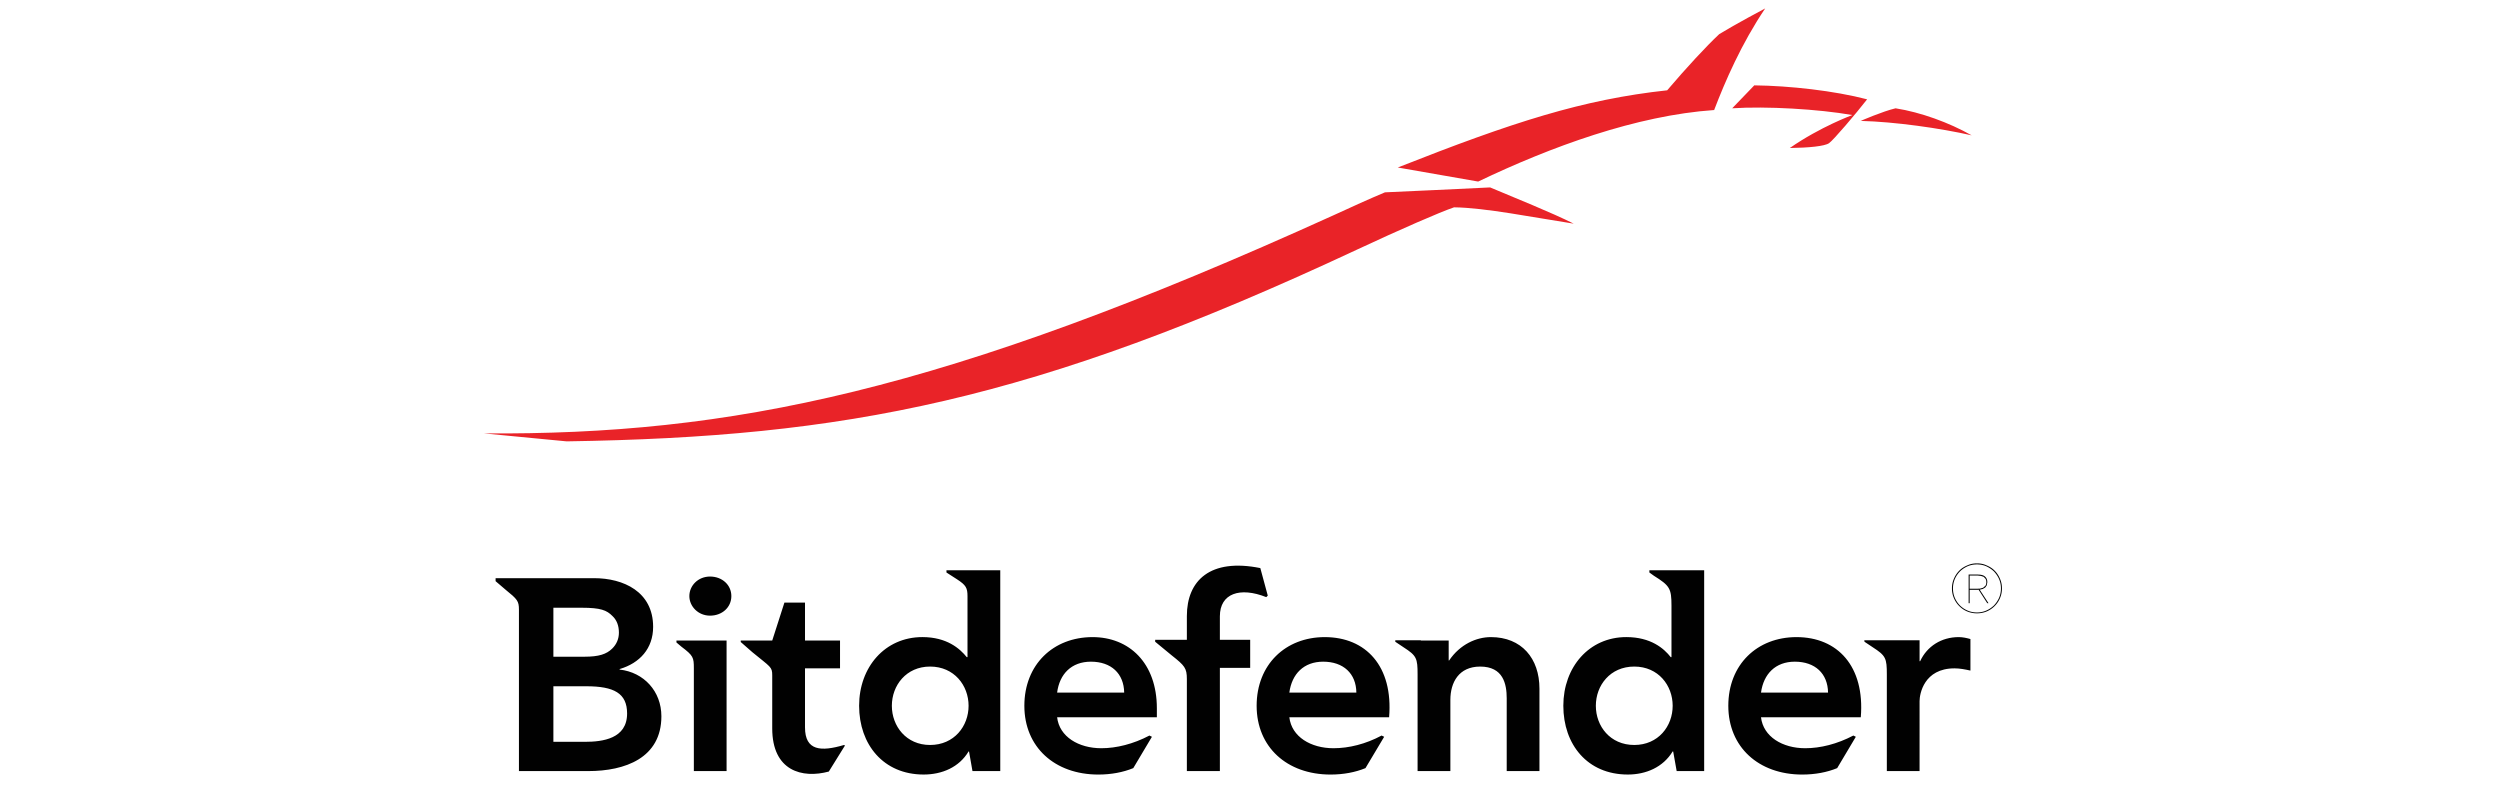 <svg xmlns="http://www.w3.org/2000/svg" height="64" viewBox="-1.09 -1.09 200.76 103.31"><path d="M164.66 9.974l-2.864 2.974c4.406-.288 11.182.099 15.574.876 0 0-4.142 1.517-8.104 4.272 2.427-.032 4.525-.227 5.088-.63.532-.357 3.46-3.789 4.932-5.682-4.292-1.116-10.034-1.756-14.626-1.81m-4.542-6.642c-1.698 1.591-4.223 4.318-6.751 7.284-10.928 1.186-19.991 4.108-34.921 10.007l10.422 1.822c9.423-4.511 20.513-8.575 30.588-9.271 1.425-3.72 3.522-8.58 6.617-13.174 0-.001-3.895 2.065-5.955 3.332M0 55.093l10.71 1.03c36.102-.563 60.381-5.188 102.354-24.811 5.755-2.688 10.883-4.921 12.676-5.526 3.966.038 10.348 1.32 15.512 2.117-2.717-1.379-7.971-3.491-10.834-4.698-3.549.19-10.847.502-13.632.637-2.158.907-4.115 1.8-6.671 2.973C59.483 49.798 31.873 55.3 0 55.093m182.975-42.145c3.247.512 6.921 1.841 9.863 3.506-4.095-.932-9.961-1.761-14.385-1.871.001 0 2.825-1.235 4.522-1.635" fill="#E92328"></path><path d="M74.287 88.692c.313-2.417 1.86-4.01 4.38-4.01 2.632 0 4.276 1.539 4.313 4.01zm4.594-7.195c-5.106 0-8.841 3.568-8.841 8.903 0 5.342 3.926 8.914 9.589 8.914 1.669 0 3.214-.292 4.531-.834l2.416-4.061-.323-.162c-2.093 1.102-4.284 1.644-6.236 1.644-2.931 0-5.442-1.481-5.73-4.017h12.93v-1.159c0-5.893-3.605-9.228-8.336-9.228m86.65 7.195c.328-2.417 1.874-4.01 4.382-4.01 2.631 0 4.274 1.539 4.309 4.01zm4.605-7.195c-5.117 0-8.843 3.568-8.843 8.903 0 5.342 3.925 8.914 9.579 8.914 1.671 0 3.223-.292 4.534-.834l2.417-4.061-.322-.162c-2.095 1.102-4.273 1.644-6.243 1.644-2.922 0-5.433-1.481-5.728-4.017h12.937c.543-6.626-3.026-10.387-8.331-10.387m-65.746 7.195c.322-2.417 1.871-4.01 4.383-4.01 2.628 0 4.279 1.539 4.305 4.01zm4.593-7.195c-5.1 0-8.832 3.568-8.832 8.903 0 5.342 3.925 8.914 9.579 8.914 1.671 0 3.219-.292 4.53-.834l2.423-4.061-.332-.162c-2.05 1.102-4.243 1.644-6.236 1.644-2.935 0-5.431-1.481-5.725-4.017h12.933c.547-6.626-3.022-10.387-8.34-10.387M13.078 95.071H8.989v-7.202h4.251c3.6 0 5.305.895 5.305 3.534 0 3.271-3.184 3.668-5.467 3.668M8.989 77.69h3.671c2.474 0 3.244.325 3.983 1.071.58.539.84 1.288.84 2.159 0 .789-.296 1.508-.876 2.07-.735.723-1.732 1.048-3.565 1.048H8.989zm8.585 8.016v-.067c2.61-.77 4.345-2.664 4.345-5.471 0-4.568-3.859-6.311-7.656-6.311H1.498v.39l1.284 1.098c1.543 1.251 1.742 1.481 1.742 2.597v20.922h9c4.729 0 9.465-1.678 9.465-7.104-.001-3.231-2.257-5.698-5.415-6.054m11.721-12.059c-1.552 0-2.681 1.183-2.681 2.535 0 1.314 1.129 2.535 2.681 2.535 1.566 0 2.763-1.078 2.763-2.535 0-1.451-1.197-2.535-2.763-2.535m-4.353 8.548l.653.552c1.534 1.159 1.602 1.387 1.602 2.8v13.316h4.243V81.94h-6.498zm32.876 13.286c-3.092 0-4.954-2.438-4.954-5.081 0-2.641 1.862-5.084 4.954-5.084 3.123 0 4.992 2.443 4.992 5.084 0 2.643-1.869 5.081-4.992 5.081m2.125-22.357l1.354.871c1.176.766 1.373 1.118 1.373 2.217v7.884h-.096c-.902-1.122-2.596-2.6-5.751-2.6-4.855 0-8.203 3.888-8.203 8.903 0 5.017 3.151 8.914 8.362 8.914 2.377 0 4.598-.936 5.828-2.993h.057l.446 2.542h3.604V72.833h-6.974zm89.158 22.357c-3.127 0-4.98-2.438-4.98-5.081 0-2.641 1.854-5.084 4.98-5.084 3.118 0 4.979 2.443 4.979 5.084 0 2.643-1.861 5.081-4.979 5.081m1.962-22.357l.581.42c2.051 1.285 2.281 1.641 2.281 3.864v6.688h-.095c-.874-1.122-2.576-2.6-5.762-2.6-4.819 0-8.162 3.888-8.162 8.903 0 5.017 3.115 8.914 8.358 8.914 2.346 0 4.565-.936 5.814-2.993h.067l.453 2.542h3.565V72.833h-7.103v.291zm40.107 8.373c-2.254 0-4.114 1.186-5.009 3.121h-.075v-2.711h-7.168l.027.192 1.067.712c1.701 1.099 1.83 1.424 1.83 3.539v12.513h4.243V89.79c0-.901.553-4.243 4.535-4.243.678 0 1.359.136 2.058.288v-4.088c-.48-.132-.989-.25-1.508-.25m-95.785-2.699c0-2.969 2.607-3.837 6.013-2.484l.196-.196-.966-3.569c-6.489-1.309-9.522 1.604-9.522 6.213v3.088h-4.108v.247l2.15 1.772c1.673 1.325 1.958 1.641 1.958 3.061v11.934h4.279V85.486h3.929v-3.637h-3.929zm35.127 2.699c-1.868 0-3.993.932-5.409 3.026h-.058V81.94h-3.61v-.033h-3.312v.192l1.064.712c1.707 1.099 1.827 1.424 1.827 3.539v12.513h4.25v-9.232c0-2.257 1.095-4.314 3.864-4.314 2.989 0 3.439 2.254 3.439 4.121v9.426h4.244v-10.68c.002-3.929-2.313-6.687-6.299-6.687M41.606 93.2v-7.653h4.54v-3.606h-4.54v-4.918h-2.669l-1.579 4.918h-4.082v.193l1.508 1.322c2.38 1.955 2.573 1.891 2.573 2.992v-.901 7.778c0 5.538 3.897 6.528 7.335 5.6l2.096-3.376-.13-.067c-2.957.873-5.052.778-5.052-2.282m153.137-18.818c0 .187-.044.346-.125.457l-.302.261-.399.112-.41.014h-.929v-1.708h1.064l.403.047.355.119.247.268c.065.101.096.257.096.43m-1.095-.993h-1.203v3.715h.133v-1.742h1.07l.068-.011h.023l.004.014 1.118 1.739h.159l-1.143-1.763h.038l.365-.088.306-.177.207-.288.077-.406c0-.315-.102-.556-.295-.729-.198-.179-.499-.264-.927-.264" fill="#010101"></path><path d="M194.73 78.056c-.377.166-.78.244-1.204.244-.43 0-.847-.078-1.22-.244-.38-.159-.705-.387-.986-.661a3.204 3.204 0 01-.664-.989c-.163-.377-.241-.793-.241-1.221 0-.427.078-.833.241-1.21.159-.373.38-.701.664-.993.278-.274.606-.494.986-.667.373-.16.79-.241 1.22-.241.424 0 .834.081 1.204.241.376.173.708.393.993.667.277.292.501.62.667.993.163.377.244.779.244 1.21 0 .428-.081.844-.244 1.221-.162.362-.39.701-.667.989-.289.274-.617.502-.993.661m1.775-1.599c.173-.394.258-.824.258-1.271 0-.457-.085-.874-.258-1.261-.166-.393-.396-.752-.691-1.04-.281-.292-.634-.512-1.023-.675-.39-.187-.813-.271-1.265-.271-.454 0-.874.085-1.271.271-.39.163-.735.383-1.023.675-.295.298-.525.647-.691 1.04-.173.387-.258.804-.258 1.261 0 .447.085.878.258 1.271.166.386.396.729.691 1.02.288.292.634.529 1.023.691.396.163.816.248 1.271.248.451 0 .875-.085 1.265-.248.39-.169.742-.406 1.023-.691.295-.292.525-.631.691-1.02" fill="#010101"></path></svg>